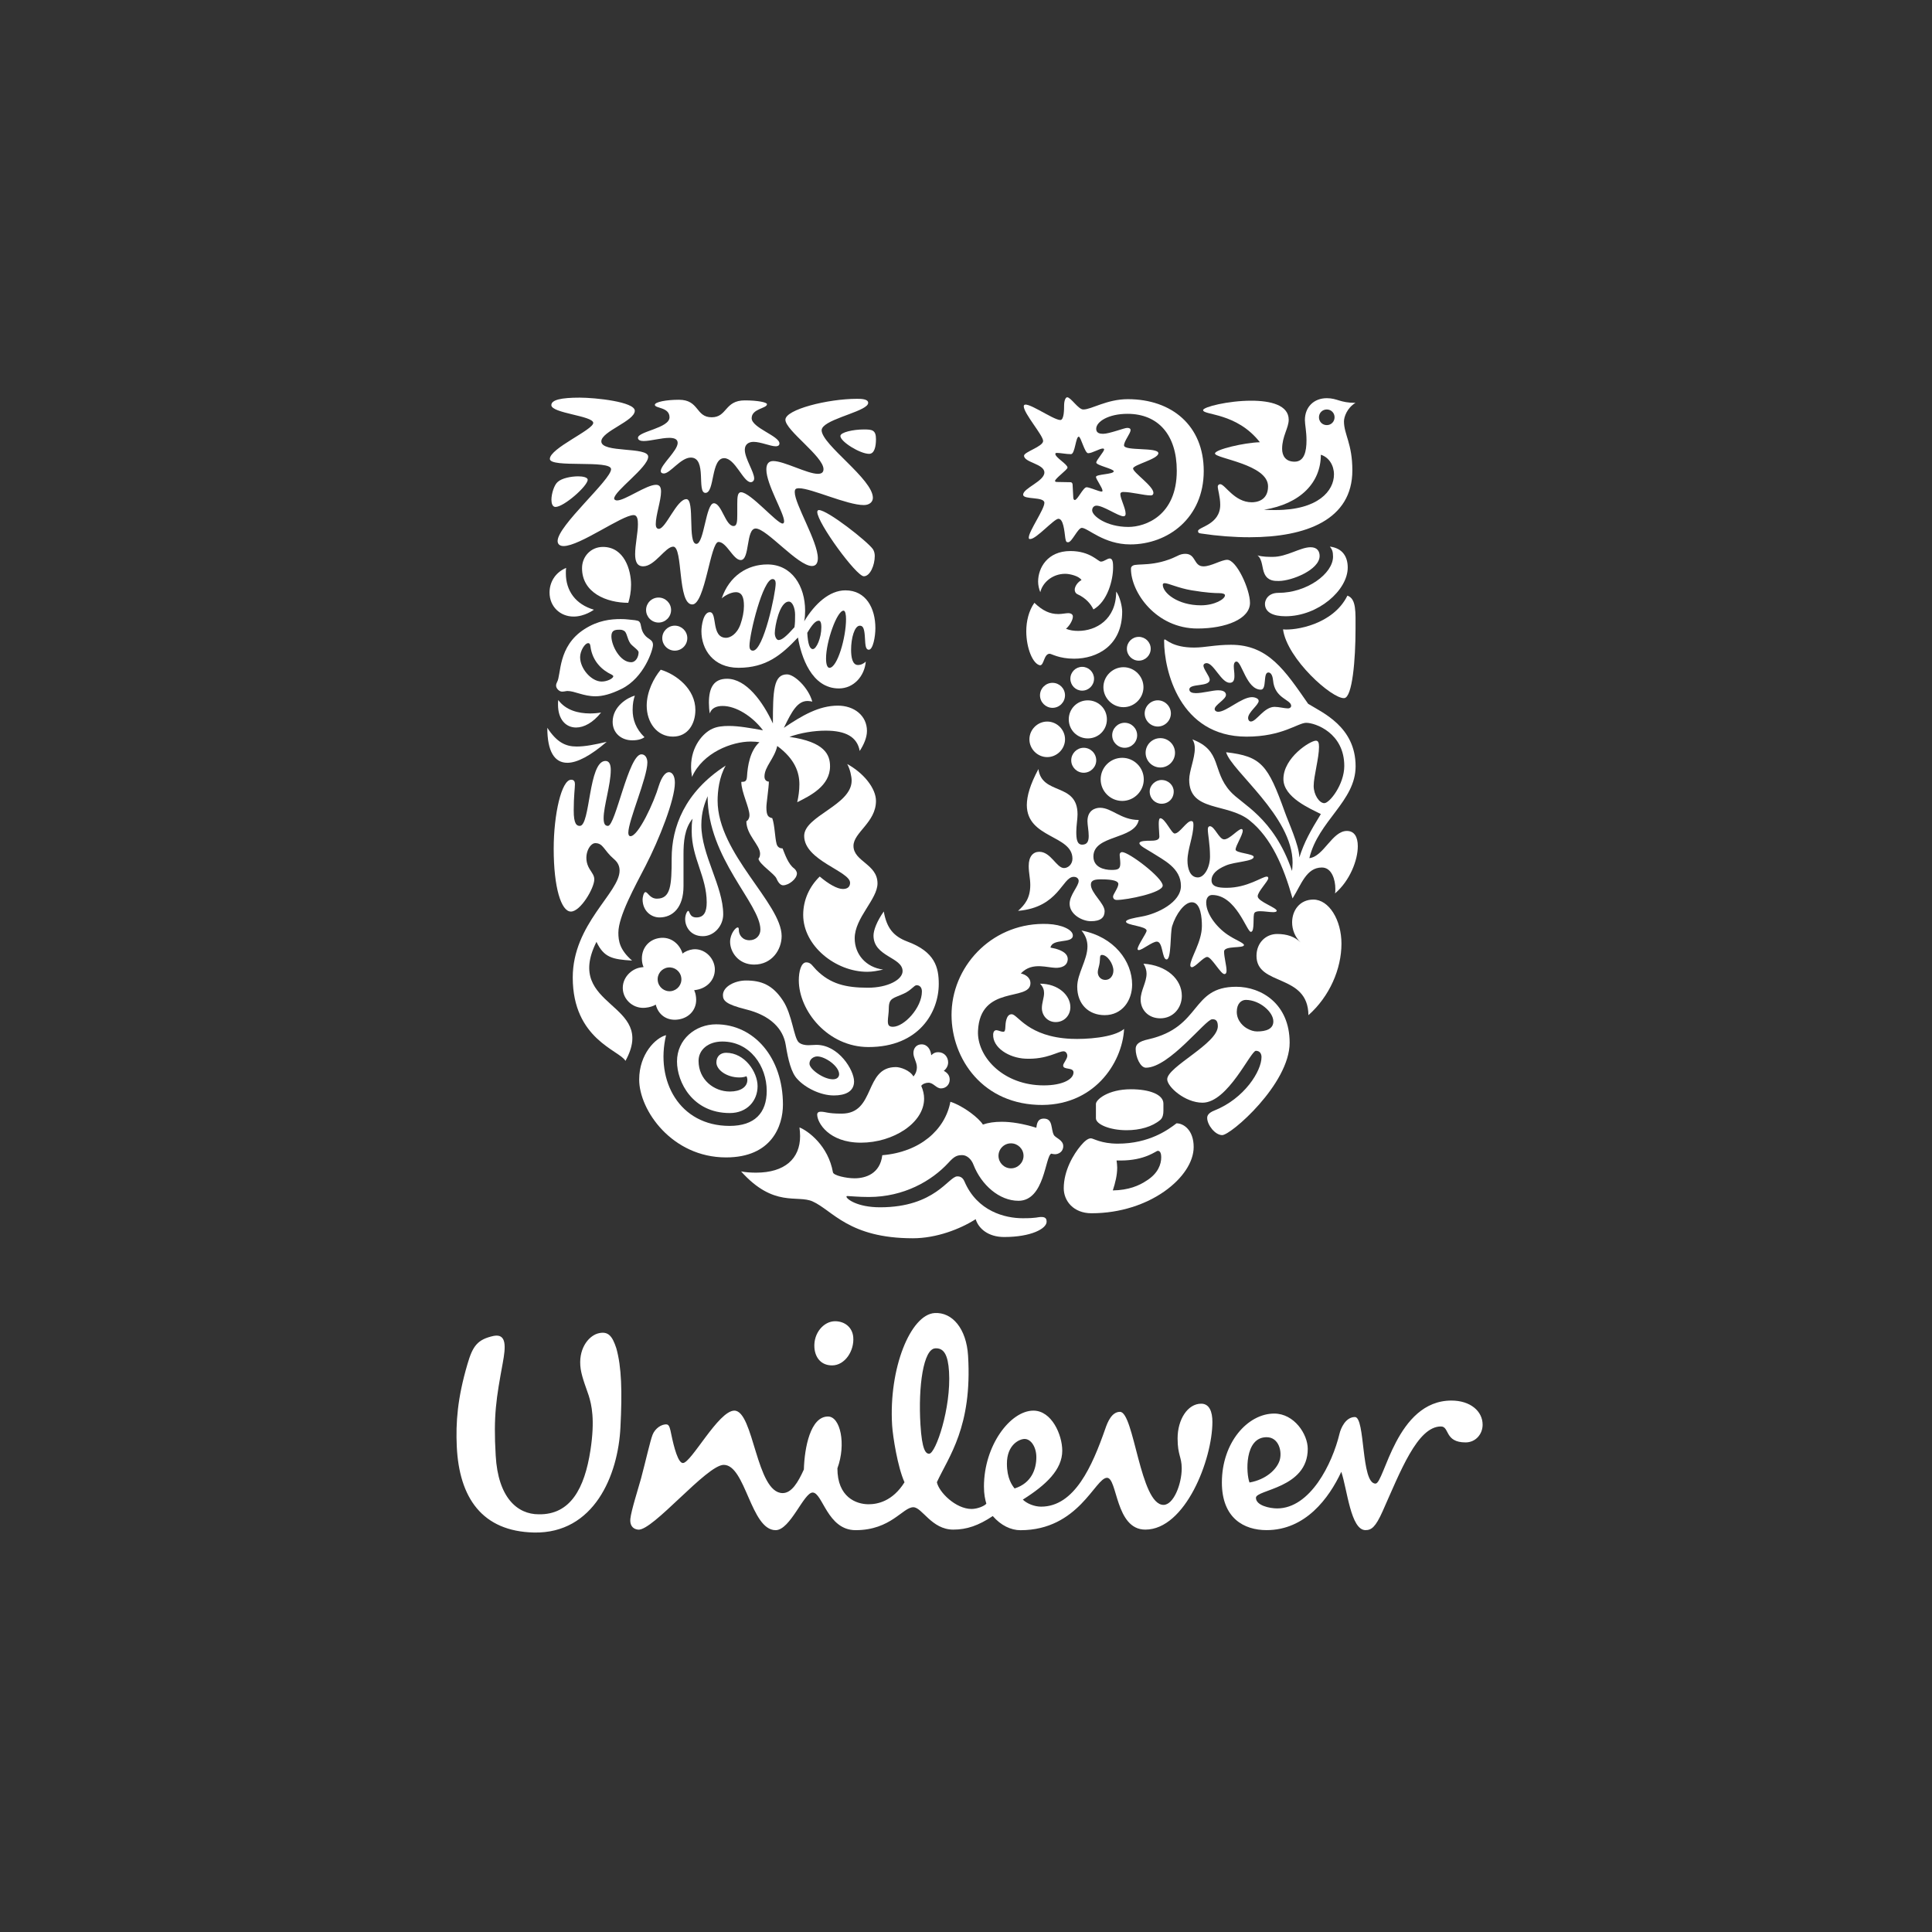 <?xml version="1.0" encoding="utf-8"?>
<!-- Generator: Adobe Illustrator 24.0.3, SVG Export Plug-In . SVG Version: 6.00 Build 0)  -->
<svg version="1.1" id="Layer_1" xmlns="http://www.w3.org/2000/svg" xmlns:xlink="http://www.w3.org/1999/xlink" x="0px" y="0px"
	 viewBox="0 0 492.96 492.96" style="enable-background:new 0 0 492.96 492.96;" xml:space="preserve">
<rect x="0" y="0" width="492.96" height="492.96" fill="#333333" stroke="none"/>
<style type="text/css">
	.st0{fill:#FFFFFF;}
</style>
<g>
	<g>
		<g>
			<g>
				<g>
					<g>
						<path class="st0" d="M221.62,383.82c2.25,0,6.12-0.73,9.17-5.61c-1.75-3.86-2.98-11.68-3.16-14.53
							c-0.9-14.57,4.72-28.27,10.85-28.65c4.51-0.27,8.11,3.99,8.53,10.89c1.1,18.15-4.94,25.72-7.96,32.27
							c0.51,2.53,4.8,6.83,8.85,6.83c1.51,0,3.31-0.76,3.77-1.35c-0.31-1.05-0.61-2.4-0.61-4.36c0-10.52,6.76-19.38,12.62-19.38
							c4.66,0,7.36,6.15,7.36,10.22c0,4.8-4.06,8.71-10.06,12.48c1.06,1.05,3,1.8,4.66,1.8c8.56,0,13.05-10.37,16.37-19.84
							c0.61-1.8,1.67-4.35,3.76-4.35c3.61,0,5.12,23.74,11.11,23.74c2.55,0,4.64-5.27,4.64-9.31c0-3.01-1.05-3.31-1.05-7.67
							c0-4.81,2.57-8.84,6.02-8.84c2.11,0,2.86,2.08,2.86,4.64c0,9.6-6.92,27.49-17.12,27.49c-7.67,0-7.08-13.22-9.77-13.22
							c-3.02,0-7.23,13.37-22.09,13.37c-2.42,0-4.97-1.2-7.06-3.61c-3.61,2.41-6.62,3.46-10.07,3.46c-5.55,0-7.96-5.71-10.2-5.71
							c-2.71,0-5.71,5.85-14.73,5.85c-7.22,0-8.41-9.6-10.96-9.6c-2.26,0-5.7,9.6-9.45,9.6c-6.33,0-7.66-16.66-13.23-16.66
							c-4.35,0-18.12,16.91-21.85,16.53c-1.5-0.16-2.14-1.28-1.98-2.77c0.21-2.09,2-7.66,2.72-10.27c1.22-4.57,2.33-9.59,2.95-11.18
							c0.63-1.6,2.29-2.76,3.63-2.63c0.68,0.06,0.89,1.32,1.1,2.34c0.76,3.72,1.81,7.51,3.01,7.51c2.11,0,9.08-13.37,13.12-13.37
							c4.97,0,5.56,21.04,12.33,21.04c2.27,0,3.91-2.7,5.41-6.02c0.16-5.57,1.67-13.52,6.16-13.52c3.16,0,4.67,7.05,2.4,13.22
							C213.66,382.02,218.47,383.82,221.62,383.82z M341.79,365.79c-1.85,7.72-7.49,19.09-15.92,19.09c-1.95,0-5.41-0.76-5.41-2.71
							c0-2.11,13.22-2.39,13.22-12.48c0-3.75-3.45-9.01-8.56-9.01c-6.75,0-13.35,7.37-13.35,17.59c0,9.15,5.69,12.15,11.4,12.15
							c9.91,0,15.92-8.12,19.07-14.88c1.52,4.51,2.4,14.88,6.17,14.88c1.51,0,2.56-0.75,4.37-4.8c4.5-10.07,8.86-21.65,14.88-21.65
							c2.24,0,0.89,4.07,6.29,4.07c2.56,0,4.35-2.1,4.35-4.52c0-3.46-3.14-6.16-7.96-6.16c-14.11,0-17.11,21.19-19.37,21.19
							c-3.75,0-2.56-16.99-5.26-16.99C343.31,361.58,342.11,364.46,341.79,365.79z M242.15,349.98c-0.26-4.2-1.28-6.1-3.53-5.94
							c-2.99,0.17-4.37,9.6-3.76,19.49c0.39,6.45,1.35,7.45,2.25,7.39C238.75,370.82,242.72,359.28,242.15,349.98z M217.71,341.16
							c-0.21-2.41-2.09-4.04-4.65-4.04c-2.84,0-5.53,2.98-5.26,6.75c0.19,2.48,1.65,4.52,4.52,4.52
							C215.62,348.38,218.02,344.62,217.71,341.16z M264.43,371.81c0-2.56-1.35-4.65-2.99-4.65c-1.37,0-4.52,1.49-4.52,6.3
							c0,3.77,1.34,5.56,1.96,6.33C263.22,378.42,264.43,374.81,264.43,371.81z M323.18,366.71c3.15,0,4.05,3.74,3.3,6
							c-0.76,2.24-3.44,4.81-7.66,5.56C317.93,376.02,317.47,366.71,323.18,366.71z M150.2,356.04c-0.44-1.37-1.68-4.43-2.03-6.7
							c-0.75-5.01,1.87-8.32,4.3-9.08c2.69-0.76,3.75,0.59,4.79,3.76c1.35,4.8,1.51,11.1,1.05,20.12
							c-0.58,12.32-6.75,27.2-22.07,26.89c-13.22-0.3-19.07-8.86-19.69-21.93c-0.28-6.16,0.16-12.31,2.72-21.03
							c1.35-4.65,2.55-6.32,6.75-7.22c3.31-0.59,3.01,2.86,2.26,6.93c-1.65,9.01-2.41,13.37-1.8,23.58
							c0.59,10.82,5.56,15.02,10.96,15.02c8.11,0.16,11.72-6.6,13.22-16.37C151.85,362.19,150.95,358.44,150.2,356.04z"/>
					</g>
				</g>
			</g>
			<g>
				<g>
					<path class="st0" d="M327.37,160.59c1.05,7.57,12.53,17.78,15.62,17.54c2.08-0.19,2.88-9.88,2.88-17.54
						c0-4.39,0.24-7.81-2.07-8.61C340.13,159.4,330.49,160.91,327.37,160.59z M328.02,157.24c8.28,0,15.86-6.62,15.86-12.43
						c0-2.72-1.29-4.94-4.55-5.34c0.56,0.71,0.8,1.27,0.8,2.55c0,4.37-6.69,9.25-13.94,9.25c-2.64,0-3.43,1.83-3.43,2.79
						C322.76,156.29,324.91,157.24,328.02,157.24z M326.26,148.24c-1.11,0-2.71,0-3.58-1.76c-0.72-1.43-0.48-3.75-1.83-4.77
						c1.35,0.38,2.78,0.38,3.91,0.38c3.59,0,7.02-2.46,9.65-2.46c1.75,0,2.3,1.11,2.3,2.23
						C336.7,145.37,329.63,148.24,326.26,148.24z"/>
				</g>
				<g>
					<path class="st0" d="M147.95,210.73c2.71,0,2.16-16.57,6.54-16.57c1.03,0,1.35,1.03,1.35,2.3c0,3.75-1.82,9.26-1.82,12.28
						c0,1.51,0.38,1.99,1.11,1.99c1.92,0,5.26-18.26,8.53-18.26c1.05,0,1.52,1.05,1.52,2.08c0,3.83-4.86,14.83-4.86,17.93
						c0,0.47,0.15,0.88,0.55,0.88c2,0,5.99-8.6,7.25-12.91c0.72-2.23,1.67-3.43,2.56-3.43c0.8,0,1.52,0.87,1.52,2.72
						c0,4.3-4,14.43-7.49,21.2c-2.71,5.26-6.93,12.84-6.93,17.05c0,2.16,0.38,4.4,3.5,7.11c-5.1-0.32-7.18-0.8-9.09-4.78
						c-8.52,16.97,15.7,15.3,7.4,30.37c-1.5-2.71-13.45-5.49-13.45-21.28c0-13.64,11.95-21.61,11.95-27.27
						c0-1.12-0.4-2.06-1.43-2.94c-2.63-2.24-2.71-4.07-4.78-4.07c-1.52,0-3.36,3.51-1.44,6.61c0.64,1.03,1.2,1.67,1.2,2.64
						c0,2.22-3.51,8.21-5.97,8.21c-2.48,0-4.39-6.14-4.39-16.02c0-8.77,1.99-17.62,4.46-17.62c0.72,0,0.96,0.48,0.96,1.12
						c0,1.03-0.31,3.1-0.31,6.62C146.36,210.42,147.23,210.73,147.95,210.73z"/>
				</g>
				<g>
					<path class="st0" d="M168.27,234.09c3.35,0,6.13-2.49,6.13-7.97v-8.13c0-3.11,0.24-6.6,2.32-9.1c-0.23,1.05-0.23,2.16-0.23,3.2
						c0,6.86,3.83,11.57,3.83,18.18c0,2.46-0.73,3.82-2.64,3.82c-1.82,0-1.67-1.67-2.07-1.67c-0.31,0-0.79,1.03-0.79,2.14
						c0,1.68,1.19,4.31,4.52,4.31c2.88,0,5.19-2.63,5.19-5.57c0-7.17-5.58-15.14-5.58-22.8c0-3.35,0.88-5.58,1.6-7.35
						c0,15.87,13.47,27.43,13.47,34.04c0,1.52-1.13,2.72-2.79,2.72c-1.85,0-2.71-1.45-2.71-2.56c0-0.55-0.09-0.71-0.32-0.71
						c-0.48,0-1.91,1.6-1.91,3.67c0,2.62,2.14,5.81,6.13,5.81c4.55,0,7.02-3.83,7.02-7.26c0-8.36-16.34-21.05-16.34-34.59
						c0-2.32,0.4-6.06,2.07-8.93c-10.52,6.77-13.79,15.78-13.79,23.67c0,6.86-0.24,10.29-3.75,10.29c-1.83,0-2.31-1.67-2.94-1.67
						c-0.48,0-0.73,1.43-0.73,1.84C163.96,232.41,166.13,234.09,168.27,234.09z"/>
				</g>
				<g>
					<path class="st0" d="M306.42,154.45c3.51,0,6.14-1.59,6.14-2.55c0-0.32-0.48-0.56-1.51-0.56c-1.04,0-3.11-0.07-7.02-0.72
						c-3.36-0.56-5.91-1.82-6.85-1.82c-0.32,0-0.49,0.16-0.49,0.4C296.68,151.28,300.51,154.45,306.42,154.45z M289.04,144.33
						c1.02-0.67,5.51,0.41,11.32-2.46c0.73-0.4,1.43-0.56,2.07-0.56c2.79,0,2.08,3.2,4.64,3.2c1.98,0,4.55-1.67,6.06-1.67
						c2.37,0,5.81,7.49,5.81,10.99c0,4.08-6.12,6.54-13.39,6.54c-10.59,0-16.98-9.25-16.98-15.22
						C288.56,144.65,288.8,144.49,289.04,144.33z"/>
				</g>
				<g>
					<path class="st0" d="M169.95,264.13c-2.64,0.65-6.86,4.78-6.86,11.33c0,7.82,8.37,19.86,22.17,19.86
						c11.64,0,14.51-8.05,14.51-13.48c0-12.04-7.42-20.48-17.05-20.48c-5.27,0-9.98,3.83-9.98,9.48c0,5.27,3.98,13.16,13.47,13.16
						c4.47,0,7.09-3.19,7.09-6.85c0-3.6-3.26-8.53-8.04-8.53c-1.45,0-2.47,0.94-2.47,2.46c0,1.91,2.63,3.84,5.89,3.84
						c0.8,0,1.44-0.16,1.77-0.32c0.16,0.24,0.24,0.63,0.24,0.95c0,1.82-1.77,2.96-4.47,2.96c-4.07,0-7.98-3.04-7.98-7.82
						c0-2.86,2.48-4.94,6.06-4.94c7.1,0,11.33,6.3,11.33,12.59c0,5.67-3.11,8.94-9.48,8.94
						C173.37,287.27,167.16,275.78,169.95,264.13z"/>
				</g>
				<g>
					<path class="st0" d="M254.77,294.91c0,1.75,1.43,3.2,3.19,3.2c1.75,0,3.2-1.45,3.2-3.2c0-1.75-1.45-3.18-3.2-3.18
						C256.2,291.72,254.77,293.16,254.77,294.91z M260.94,310.84c3.83,0,3.63-0.32,4.83-0.32c1.2,0,1.28,0.72,1.28,1.21
						c0,1.75-3.91,3.9-10.84,3.9c-4.07,0-6.53-2.16-7.26-4.55c-3.99,2.54-10.03,4.87-16.02,4.87c-16.34,0-20.48-7.1-25.59-9.4
						c-3.91-1.75-9.89,1.67-18.25-7.66c1.1,0.24,2.63,0.32,3.82,0.32c7.34,0,11.24-3.58,11.24-9.33c0-0.7-0.07-1.5-0.16-2.21
						c2.24,0.88,7.35,4.69,8.54,11.46c0.16,0.81,3.43,1.52,5.5,1.52c2.87,0,6.53-1.18,7.09-5.89c9.57-0.79,16.03-6.45,17.38-13.64
						c3.42,1.12,7.32,4.22,8.29,5.82c1.35-0.48,2.95-0.71,4.79-0.71c2.55,0,5.41,0.48,8.84,1.52c0.16-1.05,0.32-2.33,1.92-2.33
						c2.38,0,1.75,2.64,2.54,4.15c0.4,0.79,2.41,1.27,2.41,2.87c0,1.52-1.29,2.07-2.09,2.07c-0.32,0-0.72-0.08-0.95-0.15
						c-1.58,0.55-1.67,12.03-8.38,12.03c-4.93,0-9.48-4.08-11.47-9.16c-0.56-1.53-1.75-2.49-2.87-2.49c-1.28,0-1.99,0.24-3.5,1.91
						c-4.31,4.7-11.47,8.77-20.33,8.77c-2.71,0-4.86-0.24-5.41-0.24c-0.31,0-0.31,0.07-0.31,0.17c0,0.55,2.7,2.7,8.59,2.7
						c14.04,0,17.47-7.89,19.69-7.89c0.34,0,1.28,0,1.82,1.28C249.34,309.1,256.48,310.84,260.94,310.84z"/>
				</g>
				<g>
					<path class="st0" d="M309.29,260.07c-1.67,0-10.94,12.36-16.9,12.36c-1.43,0-2.62-2.71-2.62-4.77c0-1.13,0.71-1.93,3.26-2.48
						c13.71-3.12,10.68-13.4,22.39-13.4c6.46,0,13.64,4.39,13.64,14.27c0,10.52-14.98,23.58-17.21,23.58
						c-1.83,0-3.83-2.62-3.83-4.38c0-0.54,0.24-1.26,1.84-1.9c7.64-3.04,12.02-10.05,12.02-13.63c0-0.81-0.4-1.6-1.43-1.6
						c-1.35,0-7.15,13.24-13.62,13.24c-4.47,0-9.01-4.07-9.01-5.97c0-3.2,12.92-9.1,12.92-13.56
						C310.73,260.14,309.93,260.07,309.29,260.07z M317.89,255.13c-1.12,0-2.32,0.88-2.32,3.05c0,2.38,1.84,3.89,2.88,4.37
						c0.56,0.31,1.43,0.63,2.3,0.63c2.31,0,4.15-0.63,4.15-2.56C324.91,258.17,321.32,255.13,317.89,255.13z"/>
				</g>
				<g>
					<path class="st0" d="M168.98,162.82c0,1.77,1.45,3.2,3.2,3.2c1.75,0,3.19-1.43,3.19-3.2c0-1.75-1.44-3.18-3.19-3.18
						C170.44,159.64,168.98,161.07,168.98,162.82z M164.85,155.64c0,1.76,1.43,3.21,3.19,3.21c1.75,0,3.19-1.44,3.19-3.21
						c0-1.75-1.45-3.17-3.19-3.17C166.28,152.46,164.85,153.89,164.85,155.64z M161.98,177.49c-1.83,0.49-5.66,2.72-5.66,6.7
						c0,2.87,2.22,4.71,5.02,4.71c1.43,0,2.47-0.33,3.1-0.8c-2.22-2.15-3.02-4.55-3.02-6.94
						C161.42,179.48,161.66,178.46,161.98,177.49z M142.44,178.61c-0.06,0.4-0.06,0.8-0.06,1.2c0,3.74,1.99,5.82,4.61,5.82
						c1.99,0,4.31-1.21,6.38-3.83c-0.88,0.16-1.91,0.24-2.86,0.24C147.55,182.03,144.37,181.23,142.44,178.61z M139.65,185.7
						c0,6.06,1.84,8.93,5.11,8.93c2.54,0,5.97-1.85,10.04-5.35c-3.11,0.73-5.51,1.2-7.66,1.2
						C144.28,190.49,142.05,189.37,139.65,185.7z M160.31,153.81c0.4-1.28,0.71-2.86,0.71-4.61c0-3.83-1.76-9.65-7.17-9.65
						c-3.11,0-5.34,2.47-5.34,5.41C148.5,151.28,154.81,153.81,160.31,153.81z M153.52,173.9c-2.62,0-5.5-3.27-5.5-6.22
						c0-1.59,1.19-3.58,2.08-3.58c0.31,0,0.48,0.24,0.55,0.79c0.49,3.9,3.04,6.14,5.43,7.25c0.24,0.16,0.4,0.24,0.4,0.41
						C156.48,173.1,154.96,173.9,153.52,173.9z M160.85,164.19c0.56,0.74,2.09,1.67,2.09,2.24c0,1.11-0.65,2.54-1.92,2.54
						c-2.79,0-5.02-4.23-5.02-6.61c0-1.53,0.87-1.69,2.07-1.69c0.56,0,0.81,0.08,1.19,0.31
						C159.99,161.39,159.99,162.97,160.85,164.19z M142.12,174.07c-0.14,0.24-0.23,0.56-0.23,0.88c0,0.72,0.81,1.52,1.51,1.52
						c0.64,0,1.04-0.16,1.37-0.16c1.9,0,4.05,1.35,7.17,1.35c1.82,0,3.99-0.56,6.7-1.91c5.74-2.87,7.97-9.97,7.97-11.16
						c0-1.52-1.22-1.32-2.23-2.72c-1.02-1.39-0.63-2.61-1.28-3.27c-0.37-0.37-1.51-0.39-2.94-0.55c-0.49-0.06-1.13-0.09-1.76-0.09
						c-2.63,0-5.76,0.33-9.25,2.55C142.22,164.92,143.24,172.22,142.12,174.07z M168.59,170.88c-1.75,2.08-3.58,5.59-3.58,9.17
						c0,4.3,2.62,7.9,6.69,7.9c3.9,0,5.73-3.36,5.73-6.79C177.44,175.82,172.57,172.07,168.59,170.88z M151.54,155.57
						c0,0-2.32,1.75-5.18,1.75c-3.43,0-6.14-2.54-6.14-6.13c0-2.47,1.28-5.03,4.23-6.29c-0.07,0.48-0.07,0.88-0.07,1.35
						C144.37,150.79,146.91,154.22,151.54,155.57z"/>
				</g>
				<g>
					<path class="st0" d="M292.07,182.03c0,1.85,1.53,3.35,3.34,3.35c1.82,0,3.35-1.51,3.35-3.35c0-1.83-1.53-3.34-3.35-3.34
						C293.6,178.69,292.07,180.21,292.07,182.03z M292.31,192.08c0,2.08,1.69,3.75,3.76,3.75c2.06,0,3.74-1.67,3.74-3.75
						c0-2.07-1.68-3.74-3.74-3.74C293.99,188.34,292.31,190.01,292.31,192.08z M280.84,198.86c0,3.02,2.47,5.5,5.5,5.5
						c3.02,0,5.5-2.48,5.5-5.5c0-3.03-2.48-5.5-5.5-5.5C283.3,193.36,280.84,195.83,280.84,198.86z M283.78,187.61
						c0,1.76,1.44,3.19,3.19,3.19c1.75,0,3.18-1.43,3.18-3.19c0-1.75-1.42-3.19-3.18-3.19
						C285.22,184.42,283.78,185.86,283.78,187.61z M273.33,194c0,1.75,1.45,3.17,3.18,3.17c1.76,0,3.2-1.43,3.2-3.17
						c0-1.75-1.44-3.2-3.2-3.2C274.78,190.8,273.33,192.25,273.33,194z M281.54,175.34c0,2.79,2.32,5.1,5.12,5.1
						c2.79,0,5.1-2.31,5.1-5.1c0-2.79-2.31-5.1-5.1-5.1C283.86,170.24,281.54,172.56,281.54,175.34z M287.53,165.53
						c0,1.67,1.35,3.04,3.04,3.04c1.67,0,3.04-1.37,3.04-3.04c0-1.67-1.37-3.03-3.04-3.03C288.88,162.5,287.53,163.86,287.53,165.53
						z M273.11,173.18c0,1.68,1.34,3.04,3.01,3.04c1.67,0,3.03-1.35,3.03-3.04c0-1.67-1.36-3.03-3.03-3.03
						C274.45,170.16,273.11,171.51,273.11,173.18z M272.7,183.55c0,2.72,2.17,4.86,4.86,4.86c2.71,0,4.87-2.14,4.87-4.86
						c0-2.71-2.16-4.85-4.87-4.85C274.86,178.69,272.7,180.84,272.7,183.55z M262.66,188.64c0,2.48,2.07,4.54,4.54,4.54
						s4.55-2.06,4.55-4.54c0-2.47-2.07-4.53-4.55-4.53S262.66,186.18,262.66,188.64z M265.36,177.41c0,1.76,1.45,3.2,3.19,3.2
						c1.76,0,3.19-1.44,3.19-3.2c0-1.75-1.43-3.18-3.19-3.18C266.81,174.22,265.36,175.66,265.36,177.41z M293.35,201.96
						c0-1.59,1.44-2.94,3.02-2.94c1.75,0,3.11,1.35,3.11,2.94c0,1.83-1.36,3.12-3.11,3.12
						C294.79,205.08,293.35,203.79,293.35,201.96z"/>
				</g>
				<g>
					<path class="st0" d="M295.41,293.64c0.39,0,0.88,0.23,0.88,1.67c0,1.75-0.8,4.07-3.65,5.88c-2,1.36-4.71,2.49-8.7,2.55
						c0.63-1.91,1.12-3.9,1.12-5.81c0-0.64-0.08-1.12-0.16-1.82h1.04C292.23,296.11,294.95,293.64,295.41,293.64z M296.06,285.75
						c0.63-0.56,0.79-1.44,0.79-2.32v-1.83c0-2.32-3.51-3.67-8.29-3.67c-5.82,0-8.93,2.64-8.93,3.75v3.66
						c0,1.52,3.51,3.04,7.82,3.04C290.88,288.38,293.99,287.49,296.06,285.75z M300.19,286.62c-2.07,1.6-6.93,5.19-14.98,5.19
						c-4.31,0-6.23-1.36-6.86-1.36c-0.8,0-1.68,0.8-2.56,1.83c-1.89,2.24-4.37,6.39-4.37,10.92c0,3.2,2.47,6.37,7.08,6.37
						c14.93,0,26.07-9.31,26.07-16.89C304.58,288.38,302.03,286.62,300.19,286.62z"/>
				</g>
				<g>
					<path class="st0" d="M302.99,219.58c0,1.99,0.64,4.3,2.64,4.3c1.67,0,3.11-2.55,3.11-5.34c0-3.18-0.56-5.67-0.56-6.93
						c0-0.56,0.24-0.8,0.56-0.8c1.2,0.08,2.32,3.36,3.6,3.36c1.43,0,3.56-2.64,4.44-2.64c0.24,0,0.31,0.31,0.31,0.4
						c0,1.19-1.82,3.83-1.82,4.86c0,0.88,4.62,1.03,4.62,1.85c0,1.19-4.85,1.19-7.17,2.23c-2.23,0.95-3.59,2.15-3.59,3.75
						c0,1.59,1.6,1.91,3.83,1.91c5.34,0,9.07-2.86,10.27-2.86c0.24,0,0.38,0.16,0.38,0.39c0,0.8-2.7,3.42-2.7,4.63
						c0,1.35,4.95,2.92,4.86,3.73c-0.07,0.23-0.39,0.32-0.95,0.32c-0.88,0-2.23-0.24-3.28-0.24c-0.63,0-1.19,0.09-1.43,0.4
						c-0.56,0.63,0.16,4.87-0.95,4.87c-1.04,0-3.75-9.41-9.87-9.41c-0.88,0-1.52,0.72-1.52,1.92c0,3.17,3.11,6.85,6.07,8.6
						c1.34,0.87,3.57,1.76,3.57,2.24c0,0.95-5.08,0.08-5.08,1.67c0,1.45,0.63,3.61,0.63,4.87c0,0.4-0.08,0.88-0.56,0.88
						c-0.95,0-3.27-4.37-4.38-4.37c-0.95,0-3.03,2.62-3.91,2.62c-0.24,0-0.4-0.24-0.4-0.47c0-1.84,2.96-5.97,2.96-10.05
						c0-1.91-0.24-6.05-2.56-6.05c-1.91,0-4.07,3.02-5.02,6.05c-0.56,1.75-0.16,8.54-1.43,8.54c-1.2,0-0.89-4.55-2.48-4.55
						c-1.18,0-3.73,2.16-4.61,2.16c-0.16,0-0.31-0.09-0.31-0.25c0-0.95,2.3-4.06,2.3-4.7c0-1.2-5.26-1.35-5.26-2.31
						c0-0.57,2.07-0.95,3.99-1.29c4.05-0.71,10.03-3.65,10.03-7.8c0-4.63-4.46-6.62-7.4-8.53c-1.52-0.95-3.19-1.75-3.19-2.39
						c0-0.63,1.91-0.63,2.72-0.63c1.19,0,2.37-0.09,2.37-1.05c0-0.72-0.16-2.15-0.16-3.26c0-0.79,0.09-1.43,0.41-1.43
						c1.18,0,2.86,3.9,3.65,3.9c1.27,0,3.04-3.18,4.23-3.18c0.4,0,0.56,0.24,0.56,0.95C304.5,213.36,302.99,216.71,302.99,219.58z
						 M264.96,196.23c0.88,6.77,9.98,3.35,9.98,11.55c0,1.19-0.32,2.95-0.32,4.46c0,1.77,0.16,3.28,1.5,3.28
						c1.35,0,1.67-0.95,1.67-2.23c0-1.28-0.32-2.87-0.32-3.75c0-2.8,1.99-3.43,3.2-3.43c3.02,0,5.34,3.11,9.89,3.11
						c-1.04,5.1-11.57,3.74-11.57,9.32c0,2.79,2.79,3.43,4.62,3.43c1.69,0,2.24-0.24,2.24-1.67c0-0.8-0.16-1.67-0.16-2.25
						c0-0.31,0.24-0.63,0.63-0.63c1.75,0,10.35,6.54,10.35,8.54c0,1.83-9.08,3.67-11.71,3.67c-0.81,0-0.96-0.56-0.96-0.87
						c0-0.56,1.35-2.24,1.35-3.2c0-0.71-1.2-1.19-4.38-1.19c-1.52,0-2.63,0.16-2.63,1.35c0,2.16,3.51,4.78,3.51,6.77
						c0,1.6-0.96,2.56-3.51,2.56c-2.17,0-5.42-1.69-5.42-4.47c0-2.24,2.31-4.46,2.31-5.82c0-0.4-0.3-1.03-1.27-1.03
						c-2.94,0-3.75,7.8-14.2,8.68c1.68-1.51,3.12-3.19,3.12-6.61c0-1.67-0.4-3.04-0.4-4.86c0-2.4,1.11-3.6,2.7-3.6
						c2.96,0,4.39,4.15,6.31,4.15c1.04,0,2.15-0.95,2.15-2.39c0-6.06-11.64-5.18-11.64-13.71
						C262.02,203.08,262.82,200.22,264.96,196.23z"/>
				</g>
				<g>
					<path class="st0" d="M280.1,248.04c0,1.13,0.81,1.99,1.93,1.99c1.27,0,2.06-1.12,2.06-2.39c0-1.67-1.51-3.99-2.94-3.99
						c-0.65,0-0.41,0.96-0.57,1.99C280.5,246.44,280.1,247.4,280.1,248.04z M275.95,237.43c8.38,1.59,12.92,7.89,12.92,13.79
						c0,4.07-2.54,7.8-7.01,7.8c-4.08,0-7-2.78-7-7.25c0-3.35,2.61-6.85,2.61-10.3C277.47,240.15,277.08,238.78,275.95,237.43z
						 M265.36,250.99c0.8,0.8,1.04,1.59,1.04,2.4c0,1.19-0.56,2.46-0.56,3.83c0,1.9,1.45,3.57,3.51,3.57c2.24,0,3.76-1.75,3.76-3.82
						C273.11,253.93,269.99,250.99,265.36,250.99z M291.76,245.89c0.55,0.87,0.79,1.75,0.79,2.54c0,2.24-1.51,4.31-1.51,6.61
						c0,2.65,1.99,4.79,5.02,4.79c3.26,0,5.49-2.62,5.49-5.74C301.55,249.87,297.72,246.29,291.76,245.89z M268.03,241.78
						c3.64,0.64,4.46,1.96,4.41,2.98c-0.08,1.76-1.7,2.24-3.21,2.18c-1.11-0.05-2.37-0.34-3.73-0.4c-1.75-0.08-3.52,0.24-5.03,1.85
						c1.04,0.2,2.52,0.98,2.45,2.58c-0.2,4.62-12.86,0.23-13.38,12.09c-0.28,6.29,5.95,13.43,15.83,13.86
						c5.11,0.22,8.45-1.3,8.54-3.22c0.07-1.51-2.7-0.6-2.64-1.86c0.02-0.56,1.02-1.55,1.06-2.44c0.02-0.38-0.26-1.12-0.91-1.15
						c-1.42-0.06-4.24,2.12-9.74,1.88c-4.3-0.19-8.41-2.84-8.27-6.18c0.03-0.73,0.37-1.11,0.84-1.09c0.48,0.02,1.11,0.38,1.67,0.4
						c0.46,0.02,0.56-0.3,0.6-1.18c0.04-0.87,0.15-3.35,1.66-3.29c1.51,0.07,4.13,5.79,15.14,6.27c3.65,0.16,10.77-0.25,13.5-2.52
						c-0.46,8.74-7.82,20-22.16,19.37c-14.89-0.65-22.33-12.95-21.85-23.94c0.53-12.18,10.97-22.81,24.59-22.21
						c3.49,0.15,6.4,1.47,6.34,2.98C273.66,240.84,268.53,239.34,268.03,241.78z"/>
				</g>
				<g>
					<path class="st0" d="M215.71,150.63c5.25,0,7.65,4.55,7.65,9.65c0,2.22-0.63,5.5-1.67,5.5c-1.03,0-0.87-1.83-1.03-3.51
						c-0.15-2.14-0.56-2.62-1.28-2.62c-1.35,0-2.22,3.18-2.22,6.13c0,1.84,0.31,3.9,1.75,3.9c0.8,0,1.52-0.39,2-0.88
						c-0.31,3.67-3.04,6.86-6.87,6.86c-7,0-9.63-8.2-10.44-13c-4.22,4.46-8.12,7.73-15.15,7.73c-6.53,0-9.48-4.78-9.48-9.33
						c0-1.36,0.48-4.86,2.15-4.86c2,0,0.25,6.54,4.15,6.54c0.96,0,2.71-0.81,3.66-3.43c0.56-1.6,0.89-3.27,0.89-4.7
						c0-2.16-0.48-3.51-2.08-3.51c-1.35,0-3.03,1.03-3.59,1.59c1.92-5.74,6.55-8.67,11.65-8.67c6.29,0,9.63,5.58,9.63,11.79
						c0,0.87-0.06,1.83-0.23,2.71C207.89,154.06,211.64,150.63,215.71,150.63z M209.57,160.04c0-1.36-0.33-1.67-0.65-1.67
						c-0.8,0-1.67,0.95-2.94,3.1c0.16,2.88,0.63,4.15,1.43,4.15C208.29,165.62,209.57,162.82,209.57,160.04z M198.64,163.31
						c0.88,0,2-0.95,4.07-3.27c0.16-1.04,0.16-1.99,0.16-3.2c0-1.59-0.63-3.34-1.59-3.34c-2.4,0-3.59,6.38-3.59,8.05
						C197.69,162.5,198.17,163.31,198.64,163.31z M211.64,170.4c1.99,0,4.23-7.65,4.23-12.44c0-1.04-0.16-2.15-0.63-2.15
						c-1.68,0-4.47,7.89-4.47,12.18C210.76,169.68,211.16,170.4,211.64,170.4z M192.11,166.02c2.71,0,5.81-14.67,5.81-17.15
						c0-0.63-0.23-1.12-0.79-1.12c-2.47,0-5.9,13.96-5.9,17.07C191.23,165.38,191.39,166.02,192.11,166.02z"/>
				</g>
				<g>
					<path class="st0" d="M200.8,172.07c-3.43,0-3.59,4.15-3.59,12.53c-2.54-5.5-6.77-11.41-11.71-11.41
						c-3.36,0-4.62,2.24-4.62,6.13c0,0.81,0.08,2.01,0.23,2.72c0.41-1.35,1.68-1.91,3.27-1.91c3.43,0,7.58,2.62,10.3,6.21
						c-3.12-0.55-6.15-1.11-8.69-1.11c-1.6,0-3.04,0.16-4.23,0.72c-2.32,1.03-5.43,4.46-5.43,9.64c0,0.79,0.09,1.68,0.24,2.64
						c2.78-6.23,10.2-9.02,14.98-9.02c0.96,0,1.67,0.08,2.22,0.17c-2.45,2.23-3.01,6.13-3.17,8.76c-0.08,1.28-0.56,1.36-1.45,1.36
						c0,2.63,2.08,6.53,2.08,8.52c0,0.73-0.39,1.37-0.79,1.53c0,3.5,3.5,6.06,3.5,8.28c0,0.56-0.17,1.04-0.41,1.28
						c0.24,1.44,4.1,3.85,4.6,5.06c0.62,1.47,1.3,1.72,1.7,1.72c1.37,0,3.51-1.59,3.51-3.03c0-0.48-0.4-1.03-0.71-1.27
						c-1.51-1.11-2.31-3.52-2.95-5.11c-0.56,0-1.28-0.22-1.53-1.16c-0.44-1.66-0.46-4.73-1.1-6.56c-1.03-0.24-1.5-0.63-1.5-2.79
						c0-1.03,0.63-5.1,0.63-6.54c-0.48,0-1.12-0.32-1.12-1.28c0-2.55,2.54-4.55,3.26-7.81c4.55,3.36,5.65,6.78,5.65,9.8
						c0,1.59-0.23,3.12-0.55,4.55c3.35-1.67,8.37-4.15,8.37-9.17c0-2.95-1.36-6.22-10.36-7.5c2.79-1.03,6.29-1.59,9.25-1.59
						c5.09,0,8.04,1.59,8.68,5.18c1.05-1.59,1.85-3.43,1.85-5.11c0-3.91-3.28-6.45-7.42-6.45c-4.86,0-9.16,2.54-13.78,5.66
						c2.07-4.3,3.5-6.85,6.06-6.85c0.4,0,0.8,0.08,1.19,0.16C206.3,175.5,202.71,172.07,200.8,172.07z"/>
				</g>
				<g>
					<path class="st0" d="M335.11,229.53c3.98,0,7.17,5.2,7.17,11.25c0,6.45-3.03,13.47-8.43,18.25
						c-0.09-10.74-13.25-7.32-13.25-15.13c0-3.35,2.39-5.59,5.27-5.59c2.54,0,4.55,0.71,5.98,2.16c-1.43-1.35-2.16-3.28-2.16-5.12
						C329.69,232.33,331.61,229.53,335.11,229.53z"/>
				</g>
				<g>
					<path class="st0" d="M275.95,148.01c-0.63-1.05-3.02-1.6-4.13-1.6c-3.51,0-5.89,2.46-6.38,4.7c-0.32-0.79-0.56-1.76-0.56-2.71
						c0-3.51,2.4-7.8,8.23-7.8c5.09,0,7.07,2.7,7.79,2.7c0.81,0,1.6-0.8,2.24-0.8c0.87,0,0.87,1.36,0.87,2.32
						c0,3.19-1.43,8.68-5.02,10.68c-0.63-1.35-1.91-2.88-3.97-3.83c-0.57-0.24-0.8-0.72-0.8-1.2
						C274.22,149.6,275.02,148.48,275.95,148.01z M263.93,153.81c2.09,2,3.9,2.87,6.13,2.87c0.89,0,1.92-0.23,2.49-0.23
						c0.71,0,1.2,0.31,1.2,0.86c0,0.89-0.81,2.32-1.76,3.12c0.95,0.4,1.99,0.55,3.11,0.55c4.53,0,9.7-2.87,9.7-10.04
						c0.97,1.27,1.53,3.91,1.53,5.1c0,8.69-6.39,12.03-12.27,12.03c-3.84,0-5.76-1.26-6.23-1.26c-1.5,0-1.43,3.01-2.47,2.94
						c-1.83-0.32-3.5-4.39-3.5-8.7C261.86,158.52,262.5,155.81,263.93,153.81z"/>
				</g>
				<g>
					<path class="st0" d="M195.7,103.13c0-0.48-2.4-0.97-5.66-0.97c-5.19,0-4.46,4.31-8.45,4.31c-4.15,0-3.11-4.47-8.37-4.47
						c-3.19,0-6.13,0.56-6.13,1.29c0,0.95,3.74,0.55,3.74,3.18c0,2.79-8.05,3.59-8.05,5.25c0,0.56,0.63,0.81,1.44,0.81
						c1.75,0,4.54-0.81,6.54-0.81c1.11,0,2.15,0.24,2.15,1.29c0,1.99-4.31,5.58-4.31,7.17c0,0.48,0.39,0.63,0.79,0.63
						c1.6,0,4.31-4.06,6.87-4.06c4.22,0,1.42,9.01,3.74,9.01c2.39,0,1.36-8.86,4.77-8.86c2.8,0,4.87,6.13,6.78,6.13
						c0.48,0,0.88-0.39,0.88-0.95c0-1.68-2.39-5.11-2.39-7.33c0-1.35,0.96-2.01,2.23-2.01c1.83,0,4.31,1.13,5.66,1.13
						c0.48,0,0.95-0.16,0.95-0.72c0-1.92-7.09-3.99-7.09-6.45C191.79,104.24,195.7,104.24,195.7,103.13z M214.43,111.25
						c0,1.44,5.02,4.55,7.33,4.55c1.35,0,1.75-1.83,1.75-3.75c0-2.38-1.03-2.47-3.1-2.47C217.77,109.57,214.43,110.29,214.43,111.25
						z M222.72,127.02c0-4.77-12.94-13.47-13.08-17.21c0-0.35,0.18-0.68,0.46-0.98c2.22-2.34,11.42-4.04,11.42-6.04
						c0-1.03-1.92-1.03-2.87-1.03c-7.41,0-18.25,2.72-18.25,5.34c0,2.72,9.72,9.35,9.72,12.61c0,0.87-0.55,1.19-1.44,1.19
						c-2.7,0-8.61-3.26-11.39-3.26c-1.27,0-1.75,0.88-1.75,2.15c0,3.83,4.53,11.09,4.53,13.23c0,0.23-0.07,0.56-0.4,0.56
						c-1.43,0-8.2-7.98-10.59-7.98c-0.88,0-0.96,1.21-0.96,2.96v2.7c0,1.84-0.08,2.96-0.95,2.96c-2.07,0-3.04-5.81-5.02-5.81
						c-2.07,0-2.48,10.36-4.47,10.36c-2.31,0-0.31-11.41-2.55-11.41c-2.46,0-5.26,7.58-7.02,7.58c-0.63,0-0.79-0.63-0.79-1.19
						c0-2.32,1.35-6.06,1.35-8.3c0-1.11-0.32-1.75-1.28-1.75c-2.47,0-7.89,3.99-9.95,3.99c-0.33,0-0.73-0.16-0.73-0.49
						c0-1.91,8.68-7.96,8.68-10.67c0-2.63-11.96-0.87-11.96-3.91c0-2.55,8.54-5.19,8.54-7.81c0-2.3-10.12-3.35-14.04-3.35
						c-4.7,0-7.25,0.55-7.25,1.91c0,2.08,10.69,2.71,10.69,4.54c0,1.77-11.07,6.47-11.07,9.18c0,2.39,15.62,0.15,15.62,2.63
						c0,2.7-13.64,14.42-13.64,18.32c0,0.89,0.65,1.29,1.53,1.29c4.13,0,14.89-7.9,17.85-7.9c1.03,0,1.11,1.29,1.11,2.38
						c0,2.08-0.71,5.27-0.71,7.58c0,1.83,0.46,3.11,2.06,3.11c2.96,0,5.66-5.02,7.66-5.02c2.55,0,1.03,14.75,4.86,14.75
						c3.26,0,4.63-15.95,6.69-15.95c2.08,0,3.75,4.62,5.67,4.62c2.39,0,1.28-8.05,3.83-8.05c2.79,0,10.75,9.57,14.34,9.57
						c1.12,0,1.51-0.87,1.51-2c0-4.22-5.89-13.78-5.89-16.82c0-0.79,0.23-1.02,1.11-1.02c3.11,0,12.21,4.29,16.51,4.29
						C221.84,128.87,222.72,128.08,222.72,127.02z M149.95,122.41c0,1.6-6.07,6.94-8.21,6.94c-0.79,0-1.04-0.95-1.04-1.83
						c0-1.6,0.73-3.83,1.59-4.54c1.04-0.97,3.43-1.44,5.26-1.44C148.66,121.54,149.95,121.78,149.95,122.41z M208.53,130.62
						c0,2.79,9.97,16.42,11.88,16.42c1.59,0,2.79-2.79,2.79-5.18c0-0.63-0.16-1.26-0.48-1.75c-1.43-2-11.56-9.97-13.79-9.97
						C208.68,130.14,208.53,130.39,208.53,130.62z"/>
				</g>
				<g>
					<path class="st0" d="M336.54,106.47c0,1.12,0.87,2,2,2c1.11,0,1.98-0.88,1.98-2c0-1.12-0.87-1.99-1.98-1.99
						C337.41,104.48,336.54,105.35,336.54,106.47z M323.55,124.09c0-5.66-13.54-7.1-13.54-8.38c0-1.03,7.57-2.78,11.46-2.87
						c-5.98-7.64-14.49-6.85-14.49-8.2c0-0.79,6.38-2.4,12.27-2.4c4.94,0,9.57,1.12,9.57,4.86c0,2.08-1.68,4.24-1.68,7.42
						c0,1.77,0.88,3.28,3.18,3.28c2.48,0,3.04-2.64,3.04-5.44c0-2.3-0.41-4.05-0.41-5.18c0-3.34,2.3-5.58,5.59-5.58
						c2.7,0,3.33,1.19,7.32,1.19c-2.15,1.29-2.94,3.61-2.94,4.72c0,3.34,2.14,5.66,2.14,12.51c0,12.59-11.79,17.06-26.22,17.06
						c-3.98,0-8.2-0.32-12.35-0.95c-0.65-0.07-0.8-0.24-0.8-0.64c0-1.03,5.66-1.59,5.66-6.69c0-1.99-0.63-3.91-0.63-4.63
						c0-0.41,0.32-0.63,0.63-0.63c1.2,0,3.6,4.62,8.04,4.62C320.6,128.16,323.55,127.76,323.55,124.09z M337.02,116.03
						c0,7.09-5.17,12.52-14.51,14.04c1.04,0.07,2,0.07,2.96,0.07c10.9,0,14.9-4.93,14.9-9.08
						C340.37,118.74,339.09,116.67,337.02,116.03z"/>
				</g>
				<g>
					<path class="st0" d="M331.53,218.79c1.27-3.99,2.86-6.78,5.49-11.08c-2.62-1.35-9.55-4.22-9.55-8.93
						c0-5.49,6.85-9.79,8.28-9.79c0.62,0,0.8,0.54,0.8,1.59c0,2.87-1.36,7.5-1.36,9.96c0,2.23,1.43,4.39,2.71,4.39
						c1.36,0,5.1-4.79,5.1-9.49c0-8.45-7.42-11.01-9.71-11.01c-2.14,0-6.05,3.53-15.22,3.53c-17.13,0-21.04-16.99-21.04-24.4
						c0-0.32,0.06-0.41,0.16-0.41c0.39,0,2.07,2.08,7.49,2.08c2.8,0,5.35-0.71,9.42-0.71c9.54,0,13.79,6.6,19.68,15.06
						c3.58,2.23,12.11,5.82,12.11,15.94c0,8.93-9.51,13.88-11.8,23.44c3.66-0.4,5.82-6.94,9.57-6.94c1.91,0,2.79,1.52,2.79,3.91
						c0,3.51-1.99,8.77-5.81,12.03c0.08-0.31,0.08-0.71,0.08-1.19c0-2.23-0.88-5.42-3.43-5.42c-3.98,0-5.24,4.31-7.49,7.89
						c-2.3-8.13-5.41-15.47-10.99-19.93c-5.65-4.53-15.38-2.07-15.38-10.36c0-2.23,1.43-5.41,1.43-7.97c0-0.88-0.16-1.68-0.63-2.32
						c7.66,2.87,4.94,7.98,9.66,13.24c2.93,3.36,11.06,6.55,15.78,20.33c0.06-0.39,0.14-1.43,0.14-2.14
						c0-11.81-15.6-23.36-16.96-28.15c9.06,1.04,10.67,3.28,14.97,15.23C328.66,209.61,331.53,215.75,331.53,218.79z M329.45,180.12
						c0-1.67-4.22-1.82-4.62-6.53c-0.08-0.72-0.32-2-1.21-2c-1.42,0-0.31,4.38-1.91,4.38c-3.65,0-4.86-7.17-6.21-7.17
						c-0.31,0-0.69,0.24-0.69,1.2c0,0.88,0.16,1.43,0.16,2.47c0,1.03-0.25,1.75-1.2,1.75c-2.16,0-4.07-5.02-5.91-5.02
						c-0.39,0-0.79,0.24-0.79,0.63c0,0.96,1.59,2.72,1.59,3.6c0,1.91-5.19,0.87-5.19,2.48c0,0.7,0.72,0.95,1.68,0.95
						c1.67,0,4.3-0.73,5.66-0.73c0.8,0,2,0.16,2,1.19c0,1.13-2.88,2.56-2.88,3.59c0,0.48,0.49,0.71,0.88,0.71
						c2.15,0,5.96-3.74,8.68-3.74c0.48,0,1.67,0.25,1.67,0.96c0,1.04-2.7,2.86-2.7,4.38c0,0.39,0.23,0.88,0.71,0.88
						c1.43,0,3.34-3.74,6.06-3.74c1.03,0,2.55,0.39,3.35,0.39C329.21,180.76,329.45,180.37,329.45,180.12z"/>
				</g>
				<g>
					<path class="st0" d="M270.06,132.37c1.28,0,1.52,3.12,1.76,4.94c0.16,0.97,0.32,1.05,0.73,1.05c0.96,0,2.47-3.67,3.48-3.67
						c1.53,0,5.59,4.22,12.37,4.22c9.63,0,18.74-6.78,18.74-18.73c0-11.56-8.14-18.33-19.37-18.33c-5.34,0-9.26,2.63-11.33,2.63
						c-1.26,0.08-3.19-3.11-4.14-3.11c-0.39,0-0.79,0.78-0.79,2.15c0,0.87,0,3.65-0.96,3.65c-1.92,0-9.33-5.48-9.33-3.5
						c0,1.83,4.94,7.4,4.94,8.85c0,1.43-4.87,2.79-4.87,3.75c0,1.75,5.19,2.07,5.19,4.29c0,2.23-5.42,4-5.42,5.66
						c0,1.35,5.42,0.41,5.42,2.08c0,1.67-3.98,7.25-3.98,8.85c0,0.38,0.08,0.38,0.4,0.38C264.41,137.55,268.95,132.37,270.06,132.37
						z M272.38,119.31c0-0.88-3.11-2.55-3.11-3.51c0-0.15,0.16-0.24,0.41-0.24c0.88,0,2.39,0.32,3.58,0.32
						c1.06,0,1.2-4.46,1.99-4.46c0.56,0,1.51,4.22,2.4,4.22c1.03,0,2.94-1.2,3.75-1.2c0.15,0,0.32,0.08,0.32,0.24
						c0,0.56-2,2.72-2,3.35c0,0.71,4.46,1.59,4.46,2.22c0,0.8-4.54,0.72-4.54,1.44c0,0.56,1.67,2.79,1.67,3.51
						c0,0.16-0.08,0.23-0.24,0.23c-0.63,0-3.09-1.11-3.81-1.11c-0.89,0-2.3,3.26-3.02,3.26c-0.25,0-0.39-0.31-0.39-0.71l-0.17-3.18
						c0-0.31-0.15-0.65-0.55-0.65c-0.97,0-2.8-0.06-3.37-0.06c-0.39,0-0.56-0.09-0.56-0.25
						C269.19,122.09,272.38,119.86,272.38,119.31z M287.92,134.45c-5.59,0-9.25-2.8-9.25-4.23c0-0.72,0.48-1.2,1.11-1.2
						c1.75,0,5.58,2.71,6.87,2.71c0.31,0,0.56-0.14,0.56-0.64c0-1.43-1.35-3.82-1.35-5.02c0-0.31,0.24-0.54,0.71-0.54
						c2.15,0,5.34,0.88,7.03,0.88c0.55,0,0.7-0.34,0.7-0.65c0-1.75-5.19-5.19-5.19-6.22c0-0.95,6.45-2.39,6.45-3.9
						c0-1.6-8.76-0.49-8.76-2c0-1.11,1.67-3.03,1.67-3.9c0-0.4-0.31-0.56-0.88-0.56c-0.71,0-4.55,1.51-6.13,1.51
						c-0.8,0-1.76-0.16-1.76-1.27c0-1.83,3.11-3.83,7.98-3.83c7.88,0,12.58,5.43,12.58,14.51
						C300.27,131.59,292.23,134.45,287.92,134.45z"/>
				</g>
				<g>
					<path class="st0" d="M233.95,272.35c0,0.73-0.23,1.53-0.88,2.32c-0.88-1.59-3.36-2.4-4.47-2.4c-8.2,0-5.1,11.88-13.86,11.88
						c-3.67,0-4-0.49-5.35-0.49c-0.56,0-0.88,0.26-0.88,0.73c0,2.07,2.96,7.17,11.16,7.17c8.21,0,16.12-5.02,16.12-11.24
						c0-1.03-0.24-2.14-0.73-3.26c0.31-0.48,1.13-0.8,1.83-0.8c1.28,0,2,1.45,3.2,1.45c1.28,0,2.23-0.97,2.23-2.24
						c0-1.03-0.56-1.75-1.51-2.24c0.63-0.48,1.11-1.27,1.11-2.15c0-1.35-0.95-2.61-2.55-2.61c-0.73,0-1.2,0.24-1.76,0.78
						c-0.14-1.42-0.95-2.78-2.47-2.78c-1.21,0-2.08,0.87-2.08,2.24C233.08,269.96,233.95,271,233.95,272.35z"/>
				</g>
				<g>
					<path class="st0" d="M212.52,275.39c-2.39,0-5.98-2.57-5.98-3.99c0-1.2,1.11-1.85,1.99-1.85c2,0,5.58,2.48,5.58,4.55
						C214.11,274.67,213.71,275.39,212.52,275.39z M190.28,257.53c6.38,1.57,9.55,5.02,10.2,9.08c0.63,3.9,1.43,7.1,2.94,8.69
						c1.99,2.23,5.9,4.21,9.33,4.21c2.86,0,5.17-0.94,5.17-3.58c0-2.86-3.91-9.33-9.64-9.33c-0.56,0-1.28,0.09-2.07,0.09
						c-0.72,0-1.76-0.16-2.39-0.72c-1.28-1.11-1.67-7.1-4.06-10.68c-2.63-3.99-5.5-5.11-9.41-5.11c-2.79,0-5.89,1.52-5.89,3.74
						C184.46,255.3,185.17,256.25,190.28,257.53z"/>
				</g>
				<g>
					<path class="st0" d="M230.3,247.79c0-3.58-7.42-3.65-7.42-9.08c0-1.36,0.87-3.66,2.62-6.14c0.73,4.14,2.39,6.29,5.99,7.66
						c7.08,2.62,8.04,6.61,8.04,10.84c0,7.17-5.02,16.09-17.93,16.09c-10.37,0-17.78-9.25-17.78-17.05c0-2.15,0.56-4.56,1.91-4.56
						c1.2,0,1.6,0.97,2.56,1.93c3.58,3.58,7.49,4.54,13.16,4.54C226.54,252.03,230.3,249.96,230.3,247.79z M230.61,253.53
						c-2.74,1.26-3.83,1.05-3.83,3.85c0,1.03-0.24,2.38-0.24,3.1c0,0.95,0.16,1.51,1.28,1.51c2.87,0,7.41-4.86,7.41-9.01
						c0-1.11-0.63-1.6-1.35-1.6C233.24,251.38,232.52,252.67,230.61,253.53z M205.19,213.29c0-5.11,12.11-7.82,12.11-14.11
						c0-1.05-0.39-2.88-1.12-4.23c4.23,2.32,7.33,6.22,7.33,9.41c0,5.49-5.74,8.04-5.74,11.47c0,3.99,6.13,4.63,6.13,9.57
						c0,4.07-5.82,8.77-5.82,14.02c0,4.07,2.87,7.41,7.26,7.97c-1.44,0.32-2.71,0.57-4.06,0.57c-8.06,0-16.34-6.62-16.34-14.52
						c0-3.91,1.67-7.32,4.22-9.79c2.24,1.91,4.47,3.18,5.9,3.18c1.28,0,1.84-0.63,1.84-1.59
						C216.9,222.29,205.19,219.58,205.19,213.29z"/>
				</g>
				<g>
					<path class="st0" d="M158.94,252.67c0.34,2.71,2.88,4.78,5.76,4.46c1.03-0.1,1.99-0.4,2.62-0.8c0.63,2.55,2.78,4.2,5.67,3.81
						c2.94-0.38,4.93-2.69,4.61-5.64c-0.08-0.81-0.23-1.3-0.48-1.84c0,0,0.4-0.05,0.68-0.11c2.88-0.53,4.82-2.85,4.58-5.64
						c-0.32-2.86-2.89-4.99-5.58-4.68c-1.03,0.14-1.99,0.53-2.64,1.09c-0.71-2.39-2.96-4.47-6.02-3.96
						c-2.79,0.46-4.61,2.82-4.33,5.8c0.04,0.48,0.15,1.03,0.4,1.59c0,0-0.47,0.06-0.79,0.11
						C161.09,247.22,158.57,249.56,158.94,252.67z M173.84,249.53c0.2,1.67-0.99,3.16-2.65,3.37c-1.67,0.19-3.17-1.01-3.36-2.67
						c-0.21-1.67,0.99-3.18,2.65-3.37C172.15,246.67,173.65,247.86,173.84,249.53z"/>
				</g>
			</g>
		</g>
	</g>
</g>
</svg>
